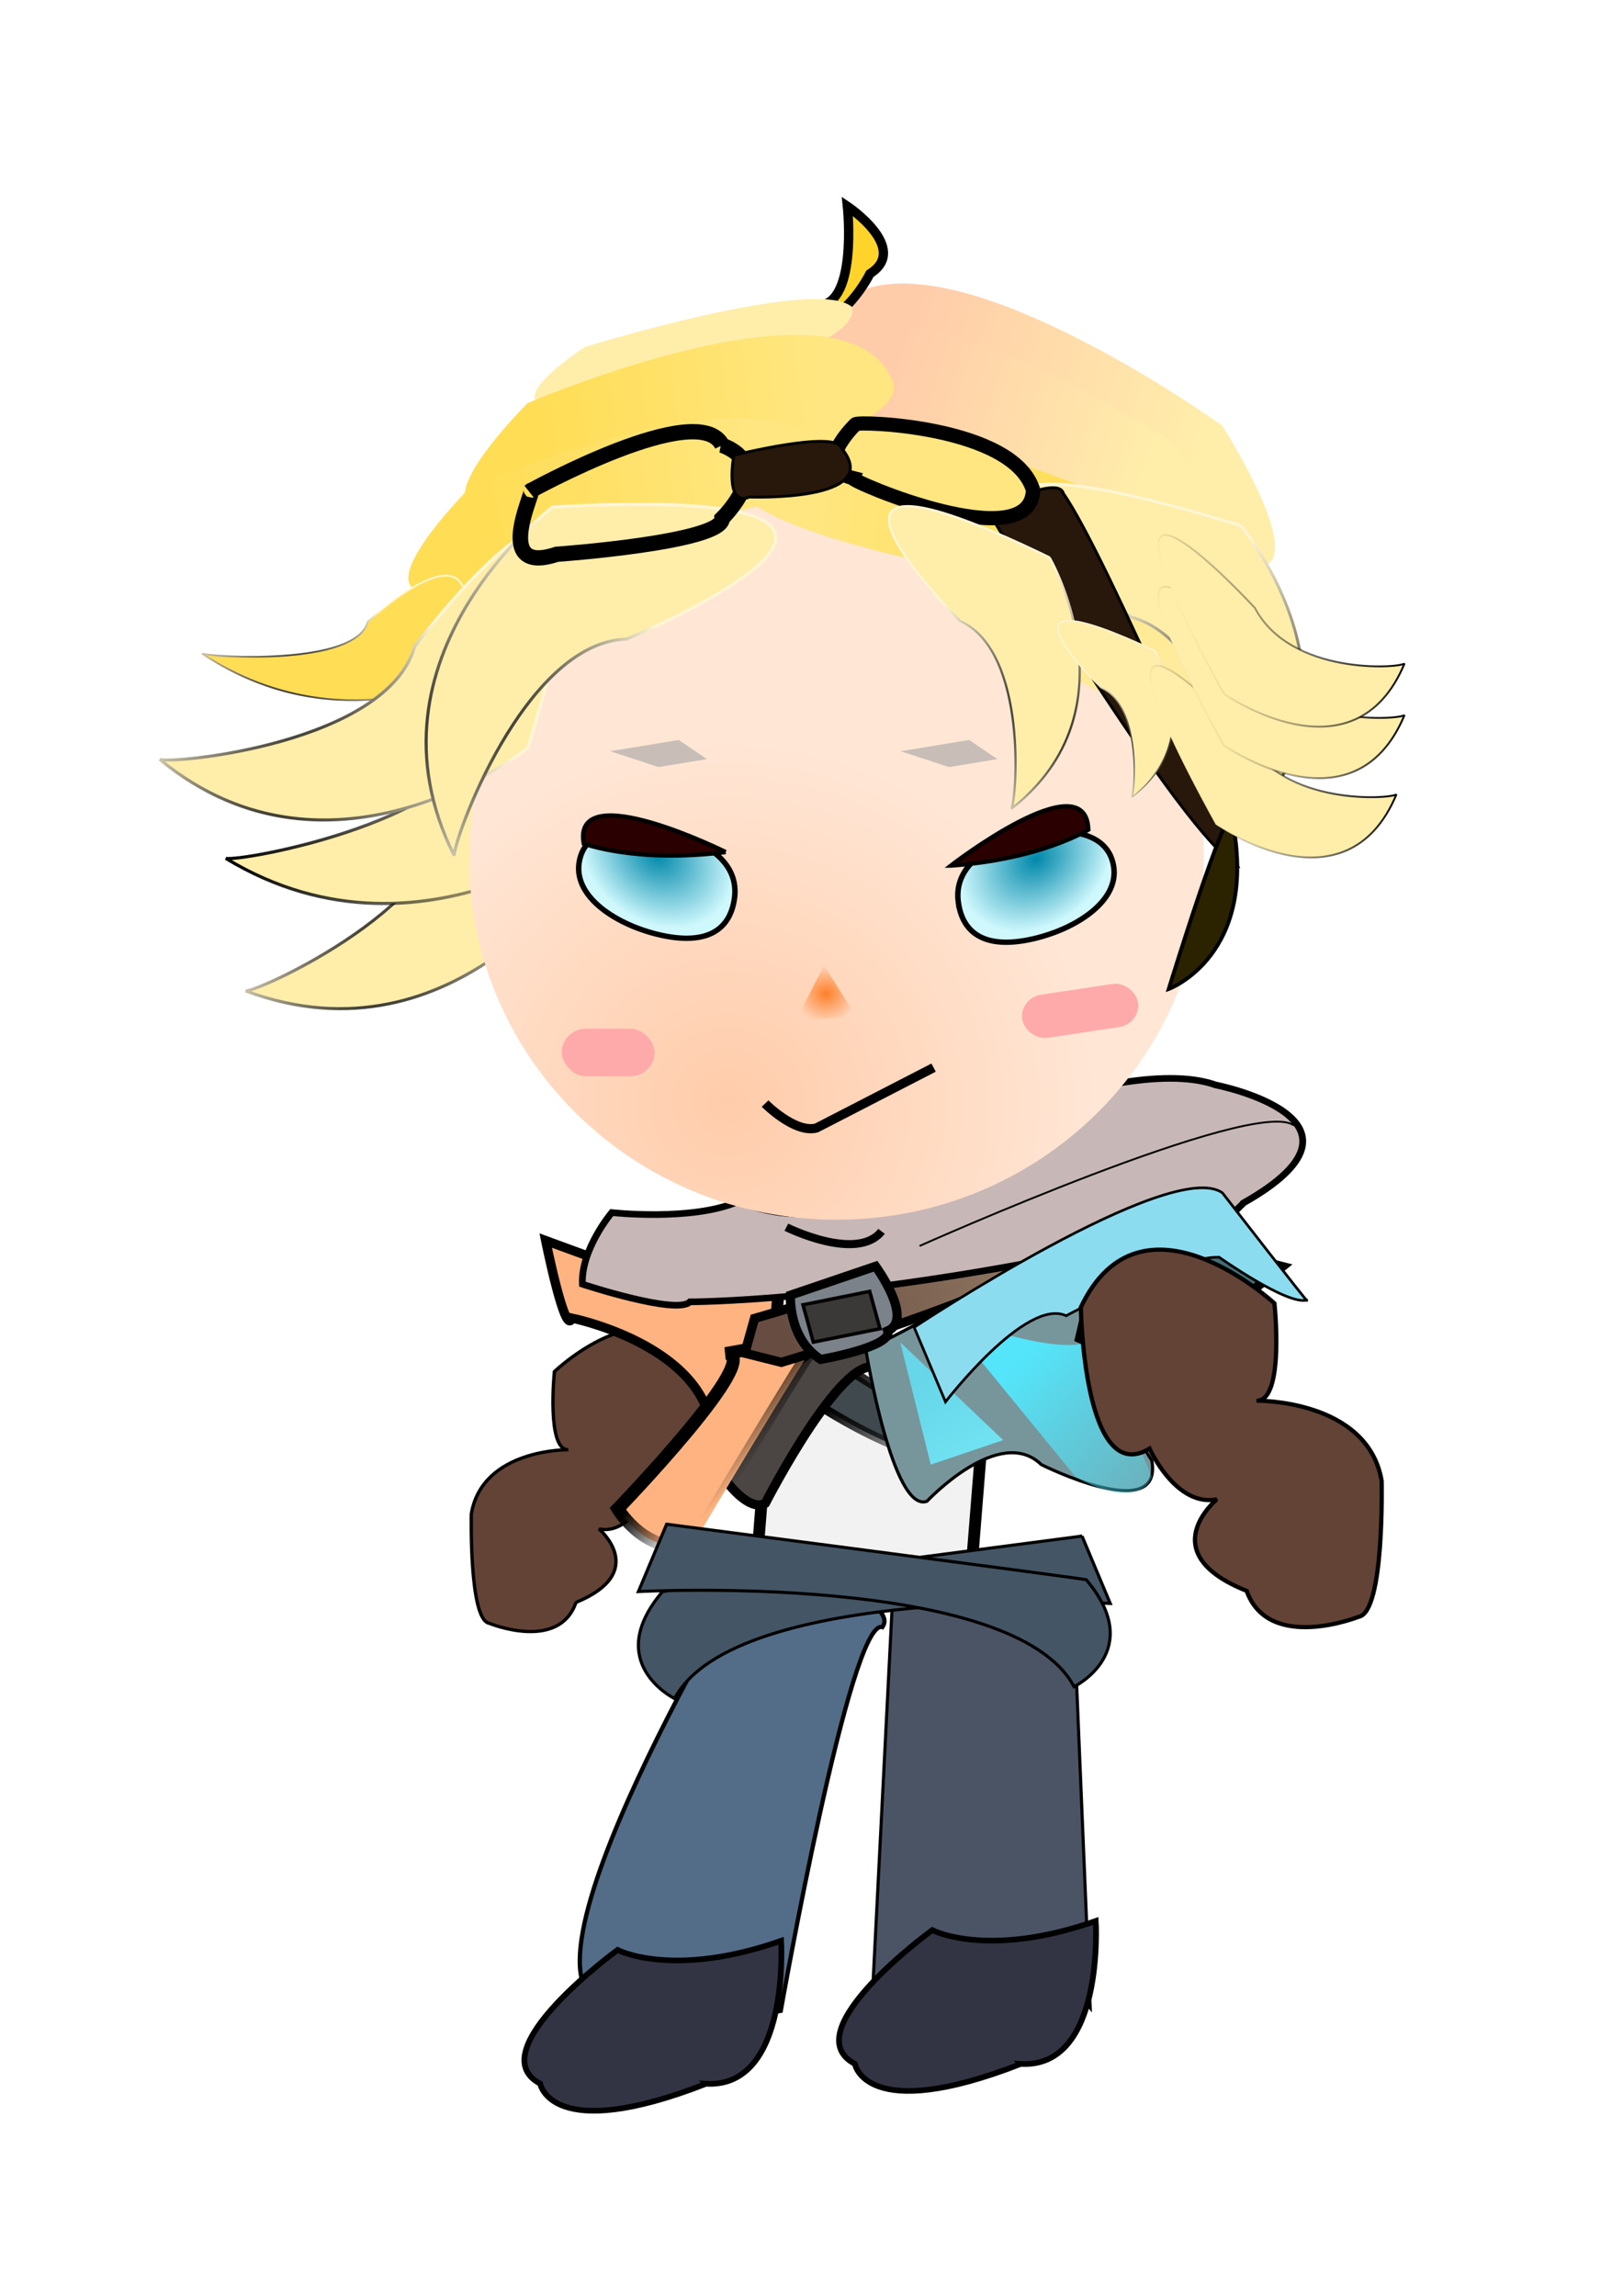 <?xml version="1.0"?>
<svg xmlns="http://www.w3.org/2000/svg" xmlns:xlink="http://www.w3.org/1999/xlink" width="744.094" height="1052.362" viewBox="0 0 744.094 1052.362">
  <defs>
    <linearGradient xlink:href="#f" id="G" gradientUnits="userSpaceOnUse" gradientTransform="scale(-1 1) rotate(-87.054 20.94 615.335)" x1="-224.21" y1="667.446" x2="-373.252" y2="690.775"/>
    <linearGradient id="q">
      <stop offset="0" stop-color="#66d6e8"/>
      <stop offset="1" stop-color="#72e4f3"/>
    </linearGradient>
    <linearGradient id="n">
      <stop offset="0" stop-color="#674d41"/>
      <stop offset="1" stop-color="#9b826a"/>
    </linearGradient>
    <linearGradient id="m">
      <stop offset="0"/>
      <stop offset="1" stop-opacity="0"/>
    </linearGradient>
    <linearGradient id="l">
      <stop offset="0" stop-color="#ff7f2a"/>
      <stop offset="1" stop-color="#ff7f2a" stop-opacity="0"/>
    </linearGradient>
    <linearGradient id="k">
      <stop offset="0" stop-color="#08a"/>
      <stop offset="1" stop-color="#cff8fd"/>
    </linearGradient>
    <linearGradient id="j">
      <stop offset="0" stop-color="#fca"/>
      <stop offset="1" stop-color="#fea"/>
    </linearGradient>
    <linearGradient id="i">
      <stop offset="0" stop-color="#ffe680"/>
      <stop offset="1" stop-color="#fd5"/>
    </linearGradient>
    <linearGradient id="h">
      <stop offset="0" stop-color="#ffe680"/>
      <stop offset="1" stop-color="#fd5"/>
    </linearGradient>
    <linearGradient id="g">
      <stop offset="0"/>
      <stop offset="1" stop-opacity="0"/>
    </linearGradient>
    <linearGradient id="f">
      <stop offset="0" stop-color="#fea"/>
      <stop offset="1" stop-color="#fea" stop-opacity="0"/>
    </linearGradient>
    <linearGradient id="e">
      <stop offset="0" stop-color="#fea"/>
      <stop offset="1" stop-color="#fd5"/>
    </linearGradient>
    <linearGradient id="d">
      <stop offset="0"/>
      <stop offset="1" stop-color="#fff6d5"/>
    </linearGradient>
    <linearGradient id="c">
      <stop offset="0" stop-color="#fca"/>
      <stop offset="1" stop-color="#ffe6d5"/>
    </linearGradient>
    <linearGradient id="b">
      <stop offset="0" stop-color="#ffb380"/>
      <stop offset="1" stop-color="#fca"/>
    </linearGradient>
    <linearGradient id="a">
      <stop offset="0" stop-color="#ff8080"/>
      <stop offset="1" stop-color="#fff"/>
    </linearGradient>
    <linearGradient xlink:href="#e" id="L" x1="452.308" y1="404.356" x2="342.147" y2="238.466" gradientUnits="userSpaceOnUse"/>
    <linearGradient xlink:href="#f" id="I" x1="-224.21" y1="667.446" x2="-373.252" y2="690.775" gradientUnits="userSpaceOnUse" gradientTransform="rotate(16.643 339.339 390.59)"/>
    <linearGradient xlink:href="#f" id="A" gradientUnits="userSpaceOnUse" gradientTransform="matrix(-.163 -.976 -1.081 .147 679.871 586.993)" x1="-224.21" y1="667.446" x2="-373.252" y2="690.775"/>
    <linearGradient xlink:href="#f" id="y" gradientUnits="userSpaceOnUse" gradientTransform="scale(-1 1) rotate(-67.857 48.804 747.246)" x1="-224.21" y1="667.446" x2="-373.252" y2="690.775"/>
    <linearGradient xlink:href="#g" id="B" x1="136.987" y1="395.096" x2="261.365" y2="395.096" gradientUnits="userSpaceOnUse" gradientTransform="matrix(1.093 0 0 .987 -15.376 9.677)"/>
    <linearGradient id="o">
      <stop offset="0"/>
      <stop offset="1" stop-opacity="0"/>
    </linearGradient>
    <linearGradient id="p">
      <stop offset="0" stop-color="#54e5fa"/>
      <stop offset="1" stop-color="#54e5fa" stop-opacity="0"/>
    </linearGradient>
    <linearGradient xlink:href="#h" id="w" x1="312.339" y1="313.635" x2="222.914" y2="325.299" gradientUnits="userSpaceOnUse" gradientTransform="translate(-6.48 -3.888)"/>
    <linearGradient xlink:href="#i" id="v" gradientUnits="userSpaceOnUse" x1="312.339" y1="313.635" x2="222.914" y2="325.299" gradientTransform="translate(11.664 -31.104)"/>
    <linearGradient xlink:href="#h" id="K" gradientUnits="userSpaceOnUse" x1="312.339" y1="313.635" x2="222.914" y2="325.299" gradientTransform="matrix(-1 0 0 1 635.47 -1.296)"/>
    <linearGradient xlink:href="#f" id="O" gradientUnits="userSpaceOnUse" gradientTransform="matrix(-.729 -.093 -.089 .697 593.408 112.568)" x1="-224.21" y1="667.446" x2="-373.252" y2="690.775"/>
    <linearGradient xlink:href="#f" id="Q" gradientUnits="userSpaceOnUse" gradientTransform="matrix(-.44 -.054 -.054 .407 550.037 236.497)" x1="-224.21" y1="667.446" x2="-373.252" y2="690.775"/>
    <linearGradient xlink:href="#j" id="u" gradientUnits="userSpaceOnUse" gradientTransform="scale(-1 1) rotate(-10.083 -214.545 4036.873)" x1="312.339" y1="313.635" x2="222.914" y2="325.299"/>
    <linearGradient xlink:href="#j" id="t" gradientUnits="userSpaceOnUse" gradientTransform="matrix(-1.105 -.202 -.179 1.249 753.982 -58.604)" x1="312.339" y1="313.635" x2="222.914" y2="325.299"/>
    <linearGradient xlink:href="#f" id="M" gradientUnits="userSpaceOnUse" gradientTransform="matrix(-1.001 0 0 .865 684.201 22.037)" x1="-224.21" y1="667.446" x2="-373.252" y2="690.775"/>
    <linearGradient xlink:href="#f" id="W" gradientUnits="userSpaceOnUse" gradientTransform="matrix(-.203 -.731 .495 -.069 325.891 569.377)" x1="-224.21" y1="667.446" x2="-373.252" y2="690.775"/>
    <linearGradient xlink:href="#g" id="X" gradientUnits="userSpaceOnUse" gradientTransform="matrix(-.46 .177 .274 .713 457.83 40.012)" x1="136.987" y1="395.096" x2="261.365" y2="395.096"/>
    <linearGradient xlink:href="#f" id="U" gradientUnits="userSpaceOnUse" gradientTransform="matrix(-.203 -.731 .495 -.069 325.891 586.225)" x1="-224.21" y1="667.446" x2="-373.252" y2="690.775"/>
    <linearGradient xlink:href="#g" id="V" gradientUnits="userSpaceOnUse" gradientTransform="matrix(-.46 .177 .274 .713 457.83 56.86)" x1="136.987" y1="395.096" x2="261.365" y2="395.096"/>
    <linearGradient xlink:href="#f" id="S" gradientUnits="userSpaceOnUse" gradientTransform="matrix(-.203 -.731 .495 -.069 323.3 612.145)" x1="-224.21" y1="667.446" x2="-373.252" y2="690.775"/>
    <linearGradient xlink:href="#g" id="T" gradientUnits="userSpaceOnUse" gradientTransform="matrix(-.46 .177 .274 .713 455.239 82.78)" x1="136.987" y1="395.096" x2="261.365" y2="395.096"/>
    <linearGradient xlink:href="#m" id="s" x1="139.486" y1="622.48" x2="147.522" y2="637.585" gradientUnits="userSpaceOnUse" gradientTransform="matrix(1.414 -.737 .263 1.231 -81.099 -33.124)"/>
    <linearGradient xlink:href="#n" id="C" x1="313.507" y1="589.704" x2="412.309" y2="563.269" gradientUnits="userSpaceOnUse"/>
    <linearGradient xlink:href="#o" id="r" x1="-87.358" y1="587.806" x2="-48.593" y2="612.982" gradientUnits="userSpaceOnUse" gradientTransform="rotate(-7.661 292.02 -2504.814)"/>
    <linearGradient xlink:href="#p" id="E" gradientUnits="userSpaceOnUse" x1="-96.928" y1="513.593" x2="-36.505" y2="576.533" gradientTransform="matrix(.973 0 0 1.059 485.814 53.87)"/>
    <linearGradient xlink:href="#q" id="D" gradientUnits="userSpaceOnUse" x1="-129.657" y1="519.887" x2="-112.034" y2="548.84" gradientTransform="matrix(.973 0 0 1.059 485.814 53.87)"/>
    <radialGradient xlink:href="#d" id="R" gradientUnits="userSpaceOnUse" gradientTransform="matrix(-.425 .111 .194 .612 427.648 127.327)" cx="176.765" cy="407.802" fx="176.765" fy="407.802" r="46.487"/>
    <radialGradient xlink:href="#d" id="z" gradientUnits="userSpaceOnUse" gradientTransform="matrix(-.713 -.702 -1.088 1.105 757.225 141.546)" cx="176.765" cy="407.802" fx="176.765" fy="407.802" r="46.487"/>
    <radialGradient xlink:href="#c" id="F" cx="311.043" cy="559.877" fx="311.043" fy="559.877" r="139.969" gradientUnits="userSpaceOnUse"/>
    <radialGradient xlink:href="#k" id="Y" cx="267.086" cy="455.703" fx="267.086" fy="455.703" r="26.281" gradientTransform="matrix(-.756 .357 -.56 -.839 729.93 721.398)" gradientUnits="userSpaceOnUse"/>
    <radialGradient xlink:href="#l" id="aa" cx="-36.936" cy="511.925" fx="-36.936" fy="511.925" r="10.22" gradientTransform="matrix(1 0 0 .937 364.18 .059)" gradientUnits="userSpaceOnUse"/>
    <radialGradient xlink:href="#d" id="J" cx="176.765" cy="407.802" fx="176.765" fy="407.802" r="46.487" gradientTransform="matrix(.767 .642 -.995 1.188 484.48 -211.282)" gradientUnits="userSpaceOnUse"/>
    <radialGradient xlink:href="#d" id="N" gradientUnits="userSpaceOnUse" gradientTransform="matrix(-.919 .342 .614 1.232 377.952 -174.888)" cx="176.765" cy="407.802" fx="176.765" fy="407.802" r="46.487"/>
    <radialGradient xlink:href="#k" id="Z" gradientUnits="userSpaceOnUse" gradientTransform="matrix(.756 .357 .56 -.839 -62.329 722.694)" cx="267.086" cy="455.703" fx="267.086" fy="455.703" r="26.281"/>
    <radialGradient xlink:href="#d" id="P" gradientUnits="userSpaceOnUse" gradientTransform="matrix(-.705 .19 .321 1.049 390.406 -74.452)" cx="176.765" cy="407.802" fx="176.765" fy="407.802" r="46.487"/>
    <radialGradient xlink:href="#d" id="x" gradientUnits="userSpaceOnUse" gradientTransform="matrix(-.363 -.477 -.9 .205 591.041 376.375)" cx="176.765" cy="407.802" fx="176.765" fy="407.802" r="46.487"/>
    <radialGradient xlink:href="#d" id="H" gradientUnits="userSpaceOnUse" gradientTransform="matrix(-.442 -.897 -1.39 .686 806.268 287.314)" cx="176.765" cy="407.802" fx="176.765" fy="407.802" r="46.487"/>
  </defs>
  <g transform="matrix(1.427 0 0 1.402 -88.29 -217.11)">
    <path d="M348.627 677.815l-6.48 129.6s47.953-24.623 69.985 3.889l-5.184-125.713c1.296-29.809-58.32-7.776-58.32-7.776z" fill="#4a5464" stroke="#000"/>
    <path d="M304.28 665.194S219.758 806.45 258.147 810.57c0 0 34.99 5.398 54.564 1.749 0 0 22.4-129.03 32.656-125.465 6.738-9.956-41.087-21.66-41.087-21.66z" fill="#536d88" stroke="#000" stroke-width="1.37"/>
    <path d="M246.915 678.774c-5.49 16.224-27.91 6.799-27.91 6.799-6.464-1.151-5.707-35.721-5.707-35.721 3.516-21.404 31.156-21.008 31.156-21.008-7.059.252-4.462-25.54-4.462-25.54s33.21-32.411 48.22 1.043c0 0-.703 47.556-17.12 37.088 0 0-6.544 15.432-16.767 13.31 0 0 16.28 14.065-7.41 24.03z" fill="#634336" stroke="#000" stroke-width="1.078"/>
    <path d="M286.89 564.477c-5.856-8.654-32.307 2.453-32.307 2.453l-17.389-6.479s6.33 32.013 8.424 25.356c0 0 36.97 7.591 44.003 31.752 0 0 35.023-35.153 29.364-41.222z" fill="#ffb380" stroke="#000" stroke-width="3"/>
    <path d="M383.78 543.572l-10.078 127.945-69.3 1.867 10.079-127.945z" fill="#f2f2f2" stroke="#000" stroke-width="3.788"/>
    <path d="M378 627.014c-10.461 16.649-55.25-14.16-55.25-14.16h0l9.886-11.492s44.62 29.562 45.365 25.652z" fill="#40494d" stroke="url(#r)" stroke-width="3"/>
    <path d="M327.027 594.39c-19.395 9.389-35.76 39.044-35.76 39.044s9.754 16.603 16.478 12.94c0 0 26.83-53.269 36.9-43.437 10.197-12.861-17.618-8.547-17.618-8.547z" fill="#4b4543" stroke="#000" stroke-width="3"/>
    <path d="M294.99 597.392c13.78-.297-34.635 50.776-34.635 50.776s9.313 15.81 24.212 11.486c0 0 37.653-64.405 40.88-67.81z" fill="#ffb380" stroke="url(#s)" stroke-width="4.172"/>
    <path d="M327.463 259.201c25.27-39.715 127.055 34.784 127.055 34.784s38.498 61.197-.381 42.765c0 0-148.377-51.254-126.674-77.549z" fill="url(#t)"/>
    <path d="M321.554 259.318c10.952 3.162 19.805-14.972 19.805-14.972 12.95-8.27-7.232-22.056-7.232-22.056s3.59 34.17-10.65 32.374" fill="#ffd42a" stroke="#000" stroke-width="3"/>
    <path d="M325.04 269.954c23.07-31.027 113.1 29.252 113.1 29.252s33.646 48.89-.867 33.785c0 0-131.948-42.562-112.233-63.037z" fill="url(#u)"/>
    <path d="M335.662 255.272c-11.58-10.359-85.915 13.028-85.915 13.028s-31.372 20.76-6.586 19.445c0 0 95.83-14.331 92.501-32.473z" fill="#fea"/>
    <path d="M347.814 277.684c-17.28-34.588-116.473 8.999-116.473 8.999s-41.686 42.243-5.062 33.414c0 0 137.362-18.804 121.535-42.413z" fill="url(#v)"/>
    <path d="M329.67 304.9c-17.28-34.587-116.474 8.999-116.474 8.999s-41.685 42.243-5.06 33.415c0 0 137.361-18.804 121.534-42.414z" fill="url(#w)"/>
    <path d="M207.066 377.672s-39.203 18.665-80.323-9.147c2.688 1.114 49.482 4.276 53.28-10.392 0 0 46.415-44.505 27.043 19.539z" fill="#fd5" stroke="url(#x)" stroke-width=".57"/>
    <path d="M251.246 436.458s-42.585 68.116-110.457 42.377c4.091.24 67.38-28.892 65.209-61.862 0 0 39.446-126.597 45.248 19.485z" fill="url(#y)" stroke="url(#z)"/>
    <path d="M262.703 420.465s-62.766 55.468-128.288 15.032c4.287 1.18 79.04-12.088 85.204-44.221 0 0 74.458-112.3 43.084 29.189z" fill="url(#A)" stroke="url(#B)" stroke-width="1.039"/>
    <path d="M388.264 548.394c17.758 8.047-83.97 37.516-83.97 37.516l-3.134 11.368 11.73 3.001s96.548-29.318 88.46-39.317c27.266-69.914-13.086-12.569-13.086-12.569z" fill="url(#C)" stroke="#000" stroke-width="3"/>
    <path d="M340.084 596.384s8.572 53.318 19.594 49.32c0 0 23.268-25.327 36.739-11.997 0 0 39.188 19.994 35.514-1.333 0 0-17.145-26.66-17.145-42.655 0 0-9.797-10.664-4.898-35.99 2.449 5.332-69.804 42.655-69.804 42.655z" fill="#77969c" stroke="#000" stroke-width="1.015"/>
    <path d="M360.903 633.707l-9.797-39.99 33.064 31.992" fill="url(#D)"/>
    <path d="M407.438 637.705l-42.862-53.318s40.413 15.996 48.985 7.998l18.37 45.32c-4.899 11.997-24.493 0-24.493 0z" fill="url(#E)"/>
    <path d="M461.457 548.119c-30.307 31.121-49.808 15.76-49.808 15.76-78.911 16.673-128.113 16.616-128.113 16.616-4.207 4.419-34.55-5.78-34.55-5.78-.503-11.474 9.427-23.404 9.427-23.404s25.8 2.911 40.553-3.58c0 0 31.576 13.349 37.02-8.874 0 0 83.467-41.15 116.446-29.274 0 0 56.424 11.26 9.025 38.536z" fill="#c8b7b7" stroke="#000" stroke-width="2.172"/>
    <path transform="matrix(.843 0 0 .843 33.456 43.428)" d="M492.485 465.268c0 77.303-62.667 139.97-139.97 139.97s-139.969-62.667-139.969-139.97c0-77.302 62.666-139.969 139.97-139.969 77.302 0 139.969 62.667 139.969 139.97z" fill="url(#F)"/>
    <path d="M231.45 399.447s-62.614 50.324-118.248 3.699c3.785 1.572 73.134-5.129 81.924-36.98 0 0 78.88-106.586 36.325 33.28z" fill="url(#G)" stroke="url(#H)"/>
    <path d="M239.423 320.635s-63.72 48.918-31.594 114.01c-.631-4.05 22.3-69.84 55.327-70.838 0 0 122.232-51.398-23.733-43.172z" fill="url(#I)" stroke="url(#J)"/>
    <path d="M293.915 300.449c-7.429-15.614-61.731 14.957-61.731 14.957 3.237-3.37-13.674 28.236 8.546 20.676 0 0 53.564-3.864 53.153-11.736 0 0 17.454-17.126.032-23.897z" fill="none" stroke="#000" stroke-width="5"/>
    <path d="M299.32 307.492c17.28-34.587 116.474 8.999 116.474 8.999s41.686 42.243 5.061 33.415c0 0-137.362-18.804-121.535-42.414z" fill="url(#K)"/>
    <path d="M419.17 332.242s61.003 41.205 27.502 92.295c-2.94-3.086-16.57-45.3-48.953-50.12 0 0-8.237-51.775 21.45-42.175z" fill="url(#L)"/>
    <path d="M460.459 326.704s47.076 56.332-2.384 102.324c1.765-3.2-1.365-63.411-32.746-72.422 0 0-102.468-72.886 35.13-29.902z" fill="url(#M)" stroke="url(#N)" stroke-width=".93"/>
    <path d="M403.513 316.196c-1.663-6.433-24.219 5.753-24.219 5.753s62.933 107.102 80.166 115.84c0 0-41.75-100.872-55.947-121.593z" fill="#28170b" stroke="#000" stroke-width=".93"/>
    <path d="M393.78 315.093c-6.24-21.06-56.488-22.644-57.044-21.512 0 0-14.598 14.138-.97 17.557-.555 1.132 57.277 26.232 58.013 3.955z" fill="#ffe680" stroke="#000" stroke-width="4.636"/>
    <path d="M332.232 301.366c-1.662-6.076-34.587 2.339-34.587 2.339s-3.163 17.035 4.998 13.655c0 0 43.786 1.681 29.589-15.994z" fill="#28170b" stroke="#000" stroke-width=".93"/>
    <path d="M399.054 337.096s28.53 49.734-12.242 82.17c1.616-2.412 5.515-51.185-16.433-61.356 0 0-67.204-68.21 28.675-20.814z" fill="url(#O)" stroke="url(#P)" stroke-width=".719"/>
    <path d="M432.862 367.56s17.2 29.03-7.38 47.965c.974-1.409 3.325-29.879-9.908-35.816 0 0-40.517-39.816 17.288-12.15z" fill="url(#Q)" stroke="url(#R)" stroke-width=".426"/>
    <path d="M457.687 422.5c8.942 44.813-20.333 55.72-20.333 55.72s18.778-62.092 20.333-55.72z" fill="#2b2200" stroke="#000" stroke-width="1.231"/>
    <path d="M452.428 424.425s41.794 29.913 58.109-9.885c-1.475 1.545-36.587 4.05-48.103-18.162 0 0-62.495-69.068-10.006 28.047z" fill="url(#S)" stroke="url(#T)" stroke-width=".613"/>
    <path d="M455.02 398.505s41.794 29.913 58.109-9.885c-1.475 1.545-36.587 4.05-48.103-18.162 0 0-62.495-69.068-10.006 28.047z" fill="url(#U)" stroke="url(#V)" stroke-width=".613"/>
    <path d="M455.02 381.657s41.794 29.913 58.109-9.885c-1.475 1.545-36.587 4.049-48.103-18.163 0 0-62.495-69.068-10.006 28.048z" fill="url(#W)" stroke="url(#X)" stroke-width=".613"/>
    <path d="M289.01 403.06l-9.071-6.264-22.033 3.672 15.553 5.184zM382.324 403.06l-9.072-6.264-22.033 3.672 15.553 5.184z" fill="#c8beb7"/>
    <path d="M297.84 448.58c-1.532 11.25-10.015 15.149-23.806 11.984-13.792-3.164-27.669-12.193-26.138-23.443 1.531-11.25 14.082-13.503 27.874-10.339 13.791 3.165 23.6 10.548 22.07 21.798z" fill="url(#Y)" stroke="#000" stroke-width="1.753"/>
    <path d="M295.01 433.44s-49.394-24.936-45.586-2.775c0 0 16.799 6.45 45.587 2.775z" fill="#2b0000" stroke="#000" stroke-width="1.411"/>
    <path d="M369.763 449.876c1.53 11.25 10.014 15.149 23.805 11.984 13.792-3.164 27.669-12.193 26.138-23.443-1.531-11.25-14.082-13.503-27.874-10.339-13.791 3.165-23.6 10.548-22.07 21.798z" fill="url(#Z)" stroke="#000" stroke-width="1.753"/>
    <path d="M367.38 437.868s43.479-34.224 44.135-11.748c0 0-15.189 9.649-44.134 11.748z" fill="#2b0000" stroke="#000" stroke-width="1.411"/>
    <path d="M326.595 470.453l-9.072 18.144 19.44-1.296z" fill="url(#aa)"/>
    <rect ry="7.776" y="491.189" x="242.354" height="15.552" width="29.808" fill="#faa"/>
    <rect transform="rotate(-8.704)" ry="7.128" y="534.519" x="311.938" height="14.256" width="37.584" fill="#faa"/>
    <path d="M307.677 515.668s9.566 9.834 16.502 7.986l37.643-19.742" fill="none" stroke="#000" stroke-width="3.004"/>
    <path d="M347.077 589.985c8.61-3.733-3.892-21.13-3.892-21.13l-27.37 9.466s-.817 14.164 9.739 20.996c0 0 23.227-4.067 21.523-9.332z" fill="#7c828a" stroke="#000" stroke-width="2.96"/>
    <rect transform="matrix(.98 -.201 .262 .965 0 0)" ry="0" y="635.163" x="156.572" height="12.657" width="21.873" fill="#3b3937" stroke="#000" stroke-width="1.118"/>
    <path d="M357.32 562.221s107.837-49.057 120.264-39.382" fill="none" stroke="#000" stroke-width=".602"/>
    <path d="M314.516 556.088s22.654 11.51 30.583 1.357" fill="none" stroke="#000" stroke-width="2.629"/>
    <path d="M432.42 602.646l-23.68-10.196 4.344-18.921 35.189-11.203 25.597 6.63z" fill="#406e76" stroke="#000" stroke-width="3"/>
    <path d="M454.603 544.856c-16.422-11.818-99.034 43.97-99.034 43.97l10.07 24.376s25.889-34.316 38.773-28.159c0 0 35.514-19.604 49.144-19.138 0 0 21.895 15.756 28.115 14.003 1.769 2.83-27.068-35.052-27.068-35.052z" fill="#8cdcf0" stroke="#000" stroke-width=".851"/>
    <path d="M409.5 657.078l9.072 22.033s-120.53-6.48-139.97 31.104c0 0-23.328-11.664-3.888-34.992 7.776-1.296 134.786-18.145 134.786-18.145z" fill="#445565" stroke="#000"/>
    <path d="M276.05 653.19l-9.071 22.033s120.529-6.48 139.969 31.104c0 0 23.328-11.664 3.888-34.992-7.776-1.297-134.785-18.145-134.785-18.145z" fill="#445565" stroke="#000"/>
    <path d="M288.745 836.148c-50.066 19.864-53.303-.024-53.303-.024-19.885-10.65 24.86-43.738 24.86-43.738s17.674 9.467 52.525-2.987c0 0 2.96 48.265-24.082 46.748zM389.834 829.668c-50.066 19.864-53.303-.024-53.303-.024-19.885-10.65 24.86-43.738 24.86-43.738s17.674 9.467 52.525-2.987c0 0 2.96 48.265-24.082 46.748z" fill="#333443" stroke="#000" stroke-width="1.847"/>
    <path d="M462.393 674.996c7.083 20.208 36.008 8.468 36.008 8.468 8.34-1.434 7.362-44.494 7.362-44.494-4.536-26.66-40.195-26.166-40.195-26.166 9.106.313 5.757-31.813 5.757-31.813s-42.848-40.371-62.212 1.3c0 0 .907 59.235 22.087 46.195 0 0 8.443 19.223 21.632 16.579 0 0-21.004 17.52 9.56 29.93z" fill="#634336" stroke="#000" stroke-width="1.366"/>
  </g>
</svg>
